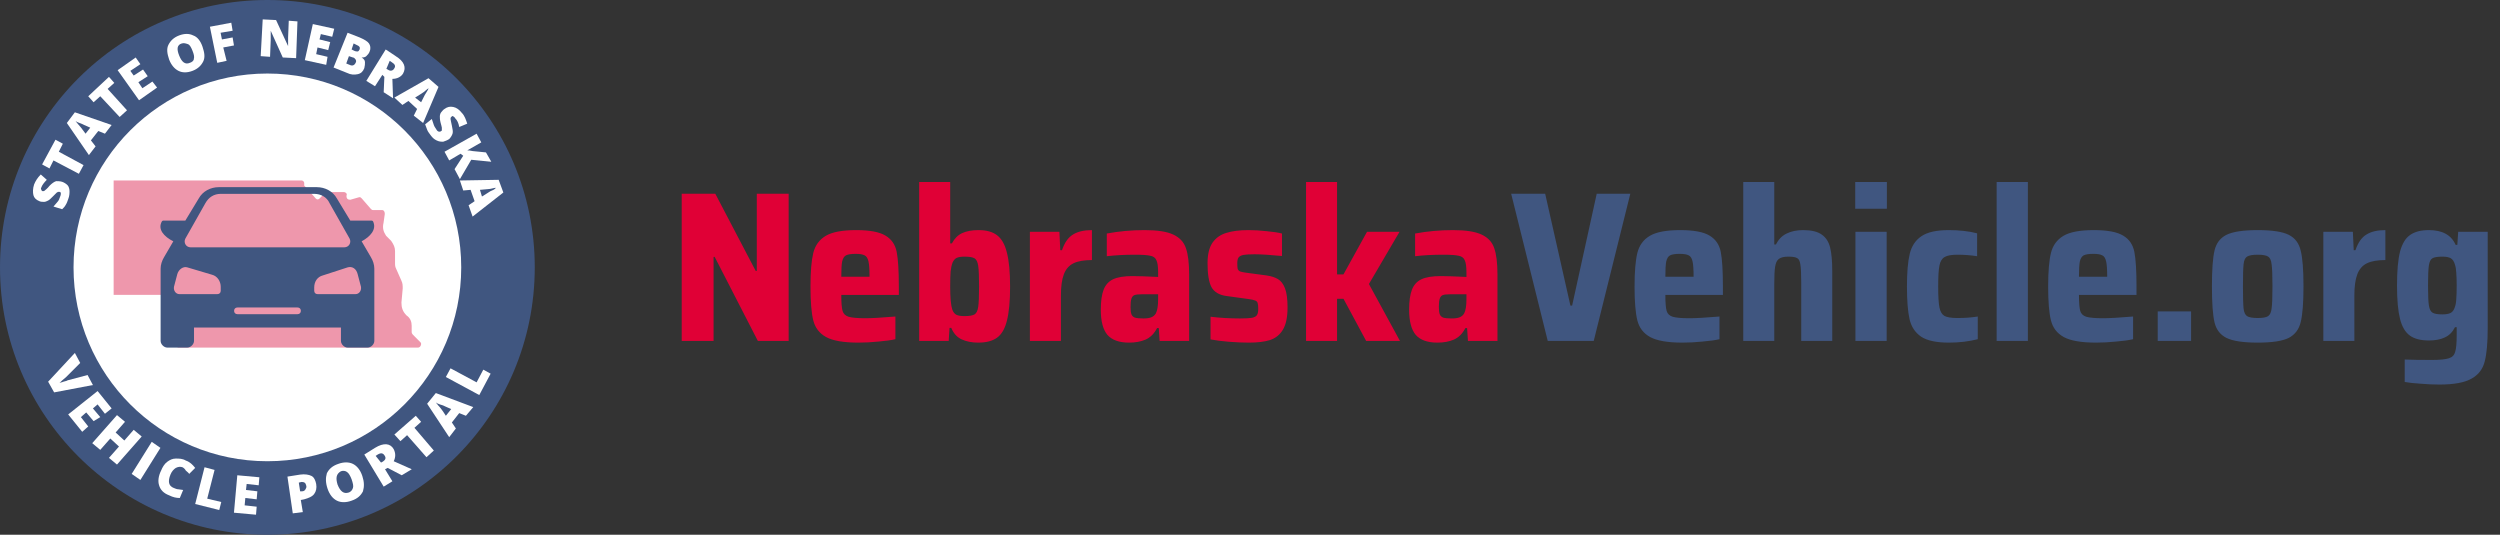 <svg width="374" height="80" viewBox="0 0 374 80" fill="none" xmlns="http://www.w3.org/2000/svg">
<rect x="0" y="0" width="374" height="80" fill="#333333" stroke="none"/>
<g clip-path="url(#clip0_168_1925)">
<path fill-rule="evenodd" clip-rule="evenodd" d="M40 80C17.909 80 0 62.091 0 40C0 17.909 17.909 0 40 0C62.091 0 80 17.909 80 40C80 62.091 62.091 80 40 80Z" fill="#405680"/>
<path fill-rule="evenodd" clip-rule="evenodd" d="M40 69C23.984 69 11 56.016 11 40C11 23.984 23.984 11 40 11C56.016 11 69 23.984 69 40C69 56.016 56.016 69 40 69Z" fill="white"/>
<path d="M17 27V44.115H26.568V52H62.542C62.925 52 63.116 51.423 62.925 51.231L61.777 50.077C61.777 50.077 61.586 49.885 61.586 49.692V48.731C61.586 48.154 61.394 47.577 60.82 47.192C60.246 46.615 60.055 46.038 60.055 45.269L60.246 43.154C60.246 42.769 60.246 42.385 60.055 42L59.289 40.269C59.098 39.885 59.098 39.692 59.098 39.308V37.577C59.098 37 58.907 36.615 58.524 36.038L57.758 35.269C57.376 34.692 57.184 34.115 57.376 33.346L57.567 32C57.567 31.615 57.376 31.423 57.184 31.423H55.845C55.654 31.423 55.654 31.423 55.462 31.231L54.123 29.692C53.931 29.5 53.931 29.5 53.74 29.5L52.401 29.885C52.018 29.885 51.826 29.692 51.826 29.308C52.018 28.923 51.635 28.731 51.444 28.731H48.956C48.765 28.731 48.765 28.731 48.573 28.923L47.808 29.692C47.617 29.885 47.425 29.885 47.234 29.692L45.703 27.962L45.512 27.769V27.385C45.512 27.192 45.32 27 45.129 27H17Z" fill="#EE97AC"/>
<path d="M55.501 38.5L54.102 36.1C55.401 35.4 56.4 34.3 55.8 33.1C55.7 33 55.6 33 55.6 33H52.403L50.405 29.7C49.806 28.6 48.607 28 47.408 28H32.721C31.522 28 30.323 28.6 29.724 29.7L27.726 33H24.429C24.429 33 24.329 33 24.229 33.1C23.529 34.3 24.529 35.4 25.927 36.1L24.529 38.5C24.229 39 24.029 39.6 24.029 40.2V51C24.029 51.5 24.529 52 25.028 52H28.026C28.525 52 29.024 51.5 29.024 51V49H51.005V51C51.005 51.5 51.504 52 52.004 52H55.001C55.501 52 56 51.5 56 51V40.2C56 39.6 55.8 39 55.501 38.5ZM27.726 35.7L30.723 30.4C31.223 29.5 32.022 29 33.021 29H47.008C48.007 29 48.907 29.5 49.306 30.4L52.303 35.7C52.603 36.3 52.203 37 51.504 37H28.525C27.826 37 27.426 36.3 27.726 35.7ZM33.021 43.5C33.021 43.8 32.821 44 32.521 44H26.826C26.327 44 25.927 43.5 26.027 42.9L26.527 41C26.727 40.3 27.426 39.8 28.026 40L31.722 41.1C32.521 41.3 33.021 42.1 33.021 42.9V43.5ZM44.511 47H35.519C35.219 47 35.019 46.8 35.019 46.5C35.019 46.2 35.219 46 35.519 46H44.511C44.81 46 45.01 46.2 45.01 46.5C45.01 46.8 44.81 47 44.511 47ZM53.203 44H47.508C47.208 44 47.008 43.8 47.008 43.5V43C47.008 42.1 47.508 41.4 48.307 41.2L52.004 40C52.703 39.8 53.303 40.2 53.502 41L54.002 42.9C54.102 43.5 53.702 44 53.203 44Z" fill="#405680"/>
<path d="M13.1 56.1L13.9 57.6L8.1 58.7L7.2 57.1L11.2 52.8L12 54.3L9.9 56.4C9.4 56.8 9.1 57.1 8.9 57.3C9.1 57.2 9.3 57.2 9.5 57.1C9.8 57 10 57 10.1 56.9L13.1 56.1Z" fill="white"/>
<path d="M12.3 64.6L10.2 62L14.6 58.5L16.7 61.1L15.7 61.9L14.6 60.5L13.9 61.1L15 62.4L14 63L12.9 61.7L12.1 62.4L13.2 63.8L12.3 64.6Z" fill="white"/>
<path d="M17.5 69.5L16.3 68.5L17.8 66.8L16.5 65.6L15 67.3L13.8 66.3L17.5 62.1L18.7 63.1L17.3 64.7L18.6 65.9L20 64.3L21.2 65.3L17.5 69.5Z" fill="white"/>
<path d="M19.7 70.9L22.7 66.1L24 67L21 71.8L19.7 70.9Z" fill="white"/>
<path d="M27.3 69.9C27 69.8 26.7 69.8 26.3 70C26 70.2 25.7 70.5 25.5 71C25.1 72 25.2 72.7 26 73C26.2 73.1 26.5 73.2 26.7 73.2C26.9 73.2 27.2 73.3 27.4 73.3L26.9 74.5C26.4 74.5 25.9 74.4 25.3 74.1C24.5 73.8 24 73.3 23.8 72.6C23.6 72 23.7 71.2 24.1 70.4C24.3 69.9 24.6 69.4 25 69.1C25.4 68.8 25.8 68.6 26.3 68.6C26.8 68.6 27.3 68.6 27.8 68.9C28.4 69.1 28.8 69.5 29.2 70L28.3 70.9C28.2 70.7 28 70.6 27.8 70.4C27.7 70.2 27.5 70 27.3 69.9Z" fill="white"/>
<path d="M29.2 75.4L30.6 69.9L32.1 70.3L31 74.6L33.1 75.1L32.8 76.3L29.2 75.4Z" fill="white"/>
<path d="M38.3 77L35 76.7L35.5 71.1L38.8 71.4L38.7 72.6L36.9 72.4L36.8 73.3L38.5 73.5L38.4 74.7L36.7 74.5L36.6 75.6L38.4 75.8L38.3 77Z" fill="white"/>
<path d="M47.3 72.4C47.4 73 47.3 73.5 47 73.9C46.7 74.3 46.2 74.5 45.5 74.7L45 74.8L45.3 76.6L43.8 76.8L43 71.3L44.9 71C45.6 70.9 46.2 71 46.6 71.2C47 71.4 47.2 71.9 47.3 72.4ZM44.9 73.5H45.2C45.4 73.5 45.6 73.4 45.7 73.2C45.8 73 45.9 72.9 45.8 72.6C45.7 72.2 45.5 72.1 45.1 72.1L44.7 72.2L44.9 73.5Z" fill="white"/>
<path d="M54.2 71.2C54.5 72.1 54.5 72.8 54.3 73.5C54 74.1 53.5 74.6 52.6 74.9C51.8 75.2 51 75.2 50.4 74.9C49.8 74.6 49.3 74 49 73.1C48.7 72.2 48.7 71.5 48.9 70.8C49.2 70.2 49.7 69.7 50.6 69.4C51.4 69.1 52.2 69.1 52.8 69.4C53.4 69.7 53.9 70.3 54.2 71.2ZM50.5 72.5C50.9 73.5 51.4 73.9 52.1 73.7C52.5 73.6 52.7 73.3 52.8 73C52.9 72.7 52.8 72.3 52.6 71.7C52.4 71.2 52.2 70.8 51.9 70.6C51.6 70.4 51.3 70.4 51 70.5C50.3 70.9 50.2 71.5 50.5 72.5Z" fill="white"/>
<path d="M57.6 70.2L58.7 72L57.4 72.8L54.5 68L56.1 67C57.4 66.2 58.4 66.3 58.9 67.2C59.2 67.8 59.2 68.4 58.9 69L61.6 70.2L60.1 71.1L58 70L57.6 70.2ZM57 69.2L57.2 69.1C57.7 68.8 57.8 68.5 57.5 68.1C57.3 67.8 57 67.7 56.5 68L56.2 68.2L57 69.2Z" fill="white"/>
<path d="M64.9 67.4L63.8 68.4L60.9 65.1L59.9 66L59 65L62.2 62.2L63 63.1L62 64L64.9 67.4Z" fill="white"/>
<path d="M69.7 62.2L68.7 61.8L67.6 63.2L68.2 64.1L67.2 65.4L63.9 60.4L65.2 58.8L70.8 60.9L69.7 62.2ZM67.5 61.2L66.6 60.8C66.4 60.7 66.2 60.6 65.8 60.5C65.5 60.4 65.3 60.3 65.2 60.2C65.3 60.3 65.4 60.5 65.6 60.7C65.8 60.9 66.2 61.4 66.7 62.2L67.5 61.2Z" fill="white"/>
<path d="M71.7 59.1L66.7 56.4L67.4 55.1L71.3 57.2L72.3 55.3L73.4 55.9L71.7 59.1Z" fill="white"/>
<path d="M9.3 27.2C9.6 27.3 9.9 27.5 10.1 27.7C10.3 27.9 10.4 28.3 10.4 28.6C10.4 28.9 10.4 29.3 10.2 29.8C10.1 30.1 10 30.4 9.8 30.7C9.7 30.9 9.5 31.1 9.3 31.3L8 30.9C8.2 30.7 8.4 30.4 8.6 30.2C8.8 30 8.9 29.7 9 29.4C9.1 29.2 9.1 29 9.1 28.9C9.1 28.8 9 28.7 8.9 28.7C8.8 28.7 8.8 28.7 8.7 28.7C8.6 28.7 8.6 28.8 8.5 28.8C8.4 28.9 8.2 29.1 7.9 29.4C7.6 29.7 7.4 29.9 7.2 30C7 30.1 6.8 30.2 6.6 30.2C6.4 30.2 6.1 30.2 5.9 30.1C5.4 29.9 5.1 29.6 5 29.2C4.9 28.8 4.9 28.2 5.1 27.6C5.3 27.1 5.6 26.6 6.1 26.1L7 26.9C6.6 27.3 6.3 27.7 6.2 28C6.1 28.2 6.1 28.3 6.2 28.4C6.2 28.5 6.3 28.6 6.4 28.6C6.5 28.6 6.6 28.6 6.7 28.5C6.8 28.4 7.1 28.2 7.4 27.8C7.8 27.4 8.1 27.2 8.4 27.1C8.6 27.1 9 27.1 9.3 27.2Z" fill="white"/>
<path d="M12.5 24.7L11.8 26L8 24L7.4 25.2L6.3 24.6L8.3 20.9L9.4 21.5L8.8 22.7L12.5 24.7Z" fill="white"/>
<path d="M15.7 20L14.7 19.6L13.6 21L14.3 21.9L13.3 23.2L10 18.4L11.2 16.8L16.7 18.7L15.7 20ZM13.5 19.1L12.6 18.7C12.4 18.6 12.2 18.5 11.9 18.4C11.6 18.3 11.4 18.2 11.3 18.1C11.4 18.2 11.5 18.4 11.7 18.6C11.9 18.8 12.3 19.3 12.8 20L13.5 19.1Z" fill="white"/>
<path d="M19 16.5L17.9 17.5L15 14.4L14 15.3L13.2 14.4L16.3 11.5L17.1 12.4L16.1 13.3L19 16.5Z" fill="white"/>
<path d="M23.5 13.1L20.8 15L17.6 10.5L20.3 8.6L21 9.6L19.5 10.6L20 11.3L21.4 10.4L22.1 11.4L20.7 12.3L21.3 13.2L22.8 12.2L23.5 13.1Z" fill="white"/>
<path d="M30.3 7C30.6 7.9 30.7 8.6 30.4 9.2C30.1 9.8 29.6 10.3 28.8 10.6C28 10.9 27.3 10.9 26.7 10.6C26.1 10.3 25.6 9.7 25.3 8.9C25 8 24.9 7.3 25.2 6.7C25.5 6.1 26 5.6 26.8 5.3C27.6 5 28.3 5 28.9 5.3C29.5 5.5 30 6.1 30.3 7ZM26.8 8.3C27.2 9.3 27.7 9.7 28.4 9.4C28.7 9.3 29 9.1 29 8.8C29.1 8.5 29 8.1 28.8 7.6C28.6 7.1 28.4 6.7 28.1 6.6C27.8 6.5 27.5 6.4 27.2 6.5C26.5 6.7 26.4 7.3 26.8 8.3Z" fill="white"/>
<path d="M33.9 9.1L32.5 9.4L31.4 4L34.6 3.4L34.8 4.6L33 4.9L33.2 5.9L34.8 5.6L35 6.8L33.4 7.1L33.9 9.1Z" fill="white"/>
<path d="M44.3 8.7L42.3 8.6L40.5 4.6C40.5 5.2 40.5 5.7 40.5 6L40.4 8.5L39 8.4L39.3 2.9L41.3 3L43.1 6.9C43.1 6.3 43.1 5.9 43.1 5.6L43.2 3.1L44.5 3.2L44.3 8.7Z" fill="white"/>
<path d="M48.8 9.7L45.6 9L46.8 3.6L50 4.3L49.7 5.5L48 5.1L47.8 5.9L49.4 6.3L49.1 7.5L47.5 7.1L47.3 8.1L49 8.5L48.8 9.7Z" fill="white"/>
<path d="M52 4.9L53.8 5.6C54.5 5.9 55 6.2 55.2 6.5C55.4 6.8 55.5 7.2 55.3 7.7C55.2 8 55 8.2 54.8 8.4C54.6 8.6 54.3 8.6 54.1 8.6C54.4 8.8 54.6 9 54.6 9.3C54.6 9.6 54.6 9.8 54.5 10.2C54.3 10.7 54 11 53.5 11.1C53 11.2 52.5 11.2 51.9 10.9L49.9 10.1L52 4.9ZM52.2 8.4L51.8 9.5L52.3 9.7C52.7 9.9 53 9.8 53.2 9.4C53.3 9.2 53.3 9.1 53.2 8.9C53.1 8.8 53 8.6 52.8 8.6L52.2 8.4ZM52.6 7.4L53 7.6C53.2 7.7 53.4 7.7 53.5 7.7C53.6 7.7 53.7 7.6 53.8 7.4C53.9 7.1 53.8 6.9 53.3 6.7L52.9 6.5L52.6 7.4Z" fill="white"/>
<path d="M57.2 11.2L56.1 12.9L54.8 12.1L57.7 7.4L59.2 8.4C60.5 9.2 60.8 10.1 60.3 11C60 11.5 59.4 11.8 58.7 11.8L58.8 14.7L57.4 13.8L57.5 11.5L57.2 11.2ZM57.8 10.3L58 10.4C58.4 10.7 58.8 10.6 59 10.2C59.2 9.9 59.1 9.6 58.6 9.3L58.3 9.1L57.8 10.3Z" fill="white"/>
<path d="M61.9 17.3L62.4 16.3L61.1 15.1L60.2 15.7L59 14.6L64.1 11.7L65.6 13L63.3 18.4L61.9 17.3ZM63 15.3L63.4 14.5C63.5 14.3 63.6 14.1 63.8 13.8C64 13.5 64.1 13.3 64.1 13.2C64 13.3 63.8 13.4 63.6 13.6C63.4 13.8 62.9 14.1 62.1 14.6L63 15.3Z" fill="white"/>
<path d="M67.2 20.8C66.9 21 66.6 21.1 66.3 21.2C66 21.2 65.7 21.2 65.3 21C64.9 20.8 64.7 20.6 64.4 20.2C64.2 19.9 64 19.7 63.9 19.4C63.8 19.1 63.7 18.9 63.6 18.6L64.6 17.8C64.7 18.1 64.8 18.4 64.9 18.7C65 19 65.2 19.2 65.3 19.4C65.4 19.6 65.6 19.7 65.7 19.7C65.8 19.7 65.9 19.7 66 19.6C66.1 19.6 66.1 19.5 66.1 19.4C66.1 19.3 66.1 19.2 66.1 19.1C66.1 19 66 18.7 65.9 18.3C65.8 17.9 65.8 17.6 65.8 17.4C65.8 17.2 65.9 16.9 66 16.8C66.1 16.7 66.3 16.4 66.5 16.3C66.9 16 67.3 15.9 67.8 16C68.3 16.1 68.7 16.4 69.1 16.9C69.5 17.3 69.7 17.9 69.9 18.5L68.7 19C68.6 18.4 68.4 18 68.1 17.7C68 17.5 67.9 17.5 67.8 17.4C67.7 17.3 67.6 17.4 67.5 17.5C67.4 17.6 67.4 17.7 67.4 17.8C67.4 17.9 67.5 18.3 67.6 18.8C67.7 19.3 67.8 19.7 67.7 20C67.6 20.3 67.4 20.6 67.2 20.8Z" fill="white"/>
<path d="M68.8 26.8L68 25.3L69.3 23.3L68.9 23L67.2 24L66.5 22.7L71.3 20L72 21.3L69.9 22.5C70.1 22.5 70.3 22.5 70.7 22.6L72.7 22.8L73.5 24.2L70.5 23.9L68.8 26.8Z" fill="white"/>
<path d="M70.1 30.7L71 30.1L70.4 28.4L69.3 28.5L68.8 27L74.6 26.9L75.3 28.8L70.7 32.4L70.1 30.7ZM72.1 29.4L72.9 28.9C73.1 28.8 73.3 28.6 73.6 28.5C73.9 28.4 74.1 28.2 74.2 28.1C74.1 28.1 73.9 28.1 73.6 28.2C73.3 28.3 72.7 28.3 71.8 28.4L72.1 29.4Z" fill="white"/>
</g>
<path d="M113.376 51L106.912 38.424H106.752V51H101.984V28.984H107.008L113.056 40.536H113.216V28.984H117.984V51H113.376ZM134.465 44.12H125.857C125.857 45.272 125.921 46.072 126.049 46.52C126.177 46.947 126.475 47.235 126.945 47.384C127.435 47.533 128.289 47.608 129.505 47.608C130.422 47.608 131.905 47.523 133.953 47.352V50.744C133.313 50.893 132.47 51.011 131.425 51.096C130.401 51.203 129.398 51.256 128.417 51.256C126.219 51.256 124.609 50.979 123.585 50.424C122.582 49.869 121.942 49.037 121.665 47.928C121.387 46.819 121.249 45.133 121.249 42.872C121.249 40.653 121.387 38.979 121.665 37.848C121.942 36.717 122.561 35.864 123.521 35.288C124.481 34.712 125.995 34.424 128.065 34.424C130.113 34.424 131.585 34.701 132.481 35.256C133.377 35.789 133.931 36.6 134.145 37.688C134.358 38.776 134.465 40.504 134.465 42.872V44.12ZM128.001 37.976C127.339 37.976 126.859 38.051 126.561 38.2C126.283 38.349 126.091 38.659 125.985 39.128C125.899 39.576 125.857 40.333 125.857 41.4H130.081C130.081 40.312 130.027 39.544 129.921 39.096C129.814 38.627 129.622 38.328 129.345 38.2C129.067 38.051 128.619 37.976 128.001 37.976ZM146.341 51.256C145.403 51.256 144.581 51.096 143.877 50.776C143.173 50.456 142.651 49.88 142.309 49.048H142.053L141.925 51H137.509V27.224H142.149V36.408H142.405C142.789 35.683 143.301 35.171 143.941 34.872C144.603 34.573 145.413 34.424 146.373 34.424C147.568 34.424 148.496 34.68 149.157 35.192C149.84 35.704 150.331 36.568 150.629 37.784C150.949 39 151.109 40.696 151.109 42.872C151.109 45.069 150.949 46.776 150.629 47.992C150.331 49.187 149.84 50.029 149.157 50.52C148.475 51.011 147.536 51.256 146.341 51.256ZM144.293 47.288C145.019 47.288 145.52 47.203 145.797 47.032C146.075 46.861 146.256 46.488 146.341 45.912C146.427 45.336 146.469 44.312 146.469 42.84C146.469 41.368 146.427 40.344 146.341 39.768C146.256 39.192 146.075 38.819 145.797 38.648C145.52 38.477 145.019 38.392 144.293 38.392C143.781 38.392 143.387 38.456 143.109 38.584C142.853 38.712 142.651 38.947 142.501 39.288C142.373 39.608 142.277 40.045 142.213 40.6C142.171 41.155 142.149 41.901 142.149 42.84C142.149 44.568 142.256 45.731 142.469 46.328C142.597 46.691 142.8 46.947 143.077 47.096C143.355 47.224 143.76 47.288 144.293 47.288ZM154.072 34.68H158.488L158.616 37.432H158.872C159.256 36.301 159.8 35.523 160.504 35.096C161.208 34.648 162.157 34.424 163.352 34.424V38.904C162.178 38.904 161.261 39.064 160.6 39.384C159.938 39.704 159.458 40.248 159.16 41.016C158.861 41.784 158.712 42.861 158.712 44.248V51H154.072V34.68ZM168.904 51.256C167.432 51.256 166.355 50.872 165.672 50.104C165.011 49.315 164.68 48.056 164.68 46.328C164.68 45.069 164.819 44.077 165.096 43.352C165.374 42.627 165.843 42.104 166.504 41.784C167.187 41.464 168.147 41.304 169.384 41.304C170.302 41.304 171.592 41.347 173.256 41.432V40.76C173.256 39.885 173.171 39.277 173 38.936C172.851 38.573 172.552 38.349 172.104 38.264C171.656 38.157 170.878 38.104 169.768 38.104C168.254 38.104 166.856 38.179 165.576 38.328V34.936C167.39 34.595 169.278 34.424 171.24 34.424C173.16 34.424 174.59 34.648 175.528 35.096C176.488 35.544 177.118 36.227 177.416 37.144C177.736 38.04 177.896 39.352 177.896 41.08V51H173.48L173.352 49.08H173.096C172.67 49.912 172.094 50.488 171.368 50.808C170.664 51.107 169.843 51.256 168.904 51.256ZM171.048 47.64C171.539 47.64 171.923 47.587 172.2 47.48C172.499 47.373 172.734 47.181 172.904 46.904C173.139 46.477 173.256 45.752 173.256 44.728V44.024H170.792C170.302 44.024 169.939 44.067 169.704 44.152C169.491 44.237 169.342 44.419 169.256 44.696C169.171 44.952 169.128 45.357 169.128 45.912C169.128 46.403 169.171 46.765 169.256 47C169.342 47.235 169.512 47.405 169.768 47.512C170.046 47.597 170.472 47.64 171.048 47.64ZM186.825 51.256C185.908 51.256 184.916 51.213 183.849 51.128C182.782 51.043 181.865 50.925 181.097 50.776V47.384C182.505 47.555 183.977 47.64 185.513 47.64C186.345 47.64 186.942 47.608 187.305 47.544C187.689 47.459 187.934 47.32 188.041 47.128C188.169 46.936 188.233 46.627 188.233 46.2C188.233 45.773 188.201 45.475 188.137 45.304C188.073 45.133 187.945 45.016 187.753 44.952C187.561 44.867 187.22 44.792 186.729 44.728L183.465 44.28C182.377 44.131 181.63 43.683 181.225 42.936C180.841 42.189 180.649 41.005 180.649 39.384C180.649 38.061 180.894 37.037 181.385 36.312C181.897 35.587 182.59 35.096 183.465 34.84C184.34 34.563 185.438 34.424 186.761 34.424C187.614 34.424 188.521 34.477 189.481 34.584C190.441 34.669 191.209 34.787 191.785 34.936V38.296C189.993 38.125 188.628 38.04 187.689 38.04C186.942 38.04 186.388 38.072 186.025 38.136C185.684 38.2 185.438 38.328 185.289 38.52C185.161 38.691 185.097 38.979 185.097 39.384C185.097 39.789 185.118 40.077 185.161 40.248C185.225 40.397 185.332 40.515 185.481 40.6C185.652 40.664 185.95 40.728 186.377 40.792L189.481 41.208C190.185 41.315 190.75 41.496 191.177 41.752C191.625 42.008 191.977 42.467 192.233 43.128C192.489 43.789 192.617 44.749 192.617 46.008C192.617 47.459 192.382 48.568 191.913 49.336C191.465 50.083 190.825 50.595 189.993 50.872C189.182 51.128 188.126 51.256 186.825 51.256ZM204.376 51L200.984 44.696H200.024V51H195.384V27.224H200.024V41.048H200.984L204.504 34.68H209.368L204.792 42.488L209.432 51H204.376ZM215.029 51.256C213.557 51.256 212.48 50.872 211.797 50.104C211.136 49.315 210.805 48.056 210.805 46.328C210.805 45.069 210.944 44.077 211.221 43.352C211.499 42.627 211.968 42.104 212.629 41.784C213.312 41.464 214.272 41.304 215.509 41.304C216.427 41.304 217.717 41.347 219.381 41.432V40.76C219.381 39.885 219.296 39.277 219.125 38.936C218.976 38.573 218.677 38.349 218.229 38.264C217.781 38.157 217.003 38.104 215.893 38.104C214.379 38.104 212.981 38.179 211.701 38.328V34.936C213.515 34.595 215.403 34.424 217.365 34.424C219.285 34.424 220.715 34.648 221.653 35.096C222.613 35.544 223.243 36.227 223.541 37.144C223.861 38.04 224.021 39.352 224.021 41.08V51H219.605L219.477 49.08H219.221C218.795 49.912 218.219 50.488 217.493 50.808C216.789 51.107 215.968 51.256 215.029 51.256ZM217.173 47.64C217.664 47.64 218.048 47.587 218.325 47.48C218.624 47.373 218.859 47.181 219.029 46.904C219.264 46.477 219.381 45.752 219.381 44.728V44.024H216.917C216.427 44.024 216.064 44.067 215.829 44.152C215.616 44.237 215.467 44.419 215.381 44.696C215.296 44.952 215.253 45.357 215.253 45.912C215.253 46.403 215.296 46.765 215.381 47C215.467 47.235 215.637 47.405 215.893 47.512C216.171 47.597 216.597 47.64 217.173 47.64Z" fill="#E00036"/>
<path d="M231.542 51L226.07 28.984H231.158L234.934 45.72H235.19L238.87 28.984H243.894L238.422 51H231.542ZM257.746 44.12H249.138C249.138 45.272 249.202 46.072 249.33 46.52C249.458 46.947 249.757 47.235 250.226 47.384C250.717 47.533 251.57 47.608 252.786 47.608C253.703 47.608 255.186 47.523 257.234 47.352V50.744C256.594 50.893 255.751 51.011 254.706 51.096C253.682 51.203 252.679 51.256 251.698 51.256C249.501 51.256 247.89 50.979 246.866 50.424C245.863 49.869 245.223 49.037 244.946 47.928C244.669 46.819 244.53 45.133 244.53 42.872C244.53 40.653 244.669 38.979 244.946 37.848C245.223 36.717 245.842 35.864 246.802 35.288C247.762 34.712 249.277 34.424 251.346 34.424C253.394 34.424 254.866 34.701 255.762 35.256C256.658 35.789 257.213 36.6 257.426 37.688C257.639 38.776 257.746 40.504 257.746 42.872V44.12ZM251.282 37.976C250.621 37.976 250.141 38.051 249.842 38.2C249.565 38.349 249.373 38.659 249.266 39.128C249.181 39.576 249.138 40.333 249.138 41.4H253.362C253.362 40.312 253.309 39.544 253.202 39.096C253.095 38.627 252.903 38.328 252.626 38.2C252.349 38.051 251.901 37.976 251.282 37.976ZM269.463 42.264C269.463 40.963 269.42 40.067 269.335 39.576C269.271 39.064 269.111 38.744 268.855 38.616C268.62 38.467 268.183 38.392 267.543 38.392C266.881 38.392 266.401 38.509 266.103 38.744C265.825 38.957 265.644 39.341 265.559 39.896C265.473 40.429 265.431 41.315 265.431 42.552V51H260.791V27.224H265.431V36.568H265.687C266.071 35.8 266.604 35.256 267.286 34.936C267.969 34.595 268.791 34.424 269.751 34.424C270.988 34.424 271.916 34.648 272.535 35.096C273.153 35.523 273.569 36.163 273.783 37.016C273.996 37.869 274.103 39.032 274.103 40.504V51H269.463V42.264ZM277.54 31.224V27.224H282.276V31.224H277.54ZM277.572 51V34.68H282.244V51H277.572ZM295.872 50.744C294.549 51.085 293.109 51.256 291.552 51.256C289.675 51.256 288.288 50.957 287.392 50.36C286.496 49.741 285.92 48.867 285.664 47.736C285.408 46.584 285.28 44.952 285.28 42.84C285.28 40.749 285.419 39.128 285.696 37.976C285.973 36.824 286.549 35.949 287.424 35.352C288.32 34.733 289.685 34.424 291.52 34.424C293.12 34.424 294.539 34.584 295.776 34.904V38.328C294.816 38.179 293.835 38.104 292.832 38.104C291.936 38.104 291.296 38.221 290.912 38.456C290.528 38.669 290.272 39.085 290.144 39.704C290.016 40.323 289.952 41.368 289.952 42.84C289.952 44.333 290.016 45.389 290.144 46.008C290.272 46.627 290.517 47.043 290.88 47.256C291.264 47.469 291.915 47.576 292.832 47.576C293.941 47.576 294.955 47.501 295.872 47.352V50.744ZM298.697 51V27.224H303.369V51H298.697ZM319.621 44.12H311.013C311.013 45.272 311.077 46.072 311.205 46.52C311.333 46.947 311.632 47.235 312.101 47.384C312.592 47.533 313.445 47.608 314.661 47.608C315.578 47.608 317.061 47.523 319.109 47.352V50.744C318.469 50.893 317.626 51.011 316.581 51.096C315.557 51.203 314.554 51.256 313.573 51.256C311.376 51.256 309.765 50.979 308.741 50.424C307.738 49.869 307.098 49.037 306.821 47.928C306.544 46.819 306.405 45.133 306.405 42.872C306.405 40.653 306.544 38.979 306.821 37.848C307.098 36.717 307.717 35.864 308.677 35.288C309.637 34.712 311.152 34.424 313.221 34.424C315.269 34.424 316.741 34.701 317.637 35.256C318.533 35.789 319.088 36.6 319.301 37.688C319.514 38.776 319.621 40.504 319.621 42.872V44.12ZM313.157 37.976C312.496 37.976 312.016 38.051 311.717 38.2C311.44 38.349 311.248 38.659 311.141 39.128C311.056 39.576 311.013 40.333 311.013 41.4H315.237C315.237 40.312 315.184 39.544 315.077 39.096C314.97 38.627 314.778 38.328 314.501 38.2C314.224 38.051 313.776 37.976 313.157 37.976ZM322.794 51V46.584H327.786V51H322.794ZM337.753 51.256C335.598 51.256 334.041 51.021 333.081 50.552C332.142 50.083 331.545 49.304 331.289 48.216C331.033 47.107 330.905 45.315 330.905 42.84C330.905 40.365 331.033 38.584 331.289 37.496C331.545 36.387 332.142 35.597 333.081 35.128C334.041 34.659 335.598 34.424 337.753 34.424C339.908 34.424 341.454 34.659 342.393 35.128C343.332 35.597 343.929 36.387 344.185 37.496C344.462 38.584 344.601 40.365 344.601 42.84C344.601 45.293 344.462 47.075 344.185 48.184C343.929 49.272 343.332 50.061 342.393 50.552C341.454 51.021 339.908 51.256 337.753 51.256ZM337.753 47.576C338.521 47.576 339.044 47.48 339.321 47.288C339.598 47.096 339.769 46.712 339.833 46.136C339.918 45.56 339.961 44.461 339.961 42.84C339.961 41.219 339.918 40.12 339.833 39.544C339.769 38.947 339.598 38.563 339.321 38.392C339.044 38.2 338.521 38.104 337.753 38.104C336.985 38.104 336.452 38.2 336.153 38.392C335.876 38.563 335.705 38.936 335.641 39.512C335.577 40.088 335.545 41.197 335.545 42.84C335.545 44.483 335.577 45.592 335.641 46.168C335.705 46.723 335.876 47.096 336.153 47.288C336.452 47.48 336.985 47.576 337.753 47.576ZM347.572 34.68H351.988L352.116 37.432H352.372C352.756 36.301 353.3 35.523 354.004 35.096C354.708 34.648 355.657 34.424 356.852 34.424V38.904C355.678 38.904 354.761 39.064 354.1 39.384C353.438 39.704 352.958 40.248 352.66 41.016C352.361 41.784 352.212 42.861 352.212 44.248V51H347.572V34.68ZM364.929 57.528C364.011 57.528 363.062 57.485 362.081 57.4C361.121 57.336 360.342 57.251 359.745 57.144V53.784C360.683 53.827 362.027 53.848 363.777 53.848C365.014 53.848 365.878 53.763 366.369 53.592C366.859 53.443 367.169 53.123 367.297 52.632C367.446 52.163 367.521 51.32 367.521 50.104V48.952H367.265C366.902 49.677 366.39 50.189 365.729 50.488C365.089 50.787 364.299 50.936 363.361 50.936C362.145 50.936 361.195 50.691 360.513 50.2C359.83 49.709 359.339 48.877 359.041 47.704C358.742 46.509 358.593 44.845 358.593 42.712C358.593 40.536 358.742 38.851 359.041 37.656C359.361 36.461 359.862 35.629 360.545 35.16C361.227 34.669 362.166 34.424 363.361 34.424C365.387 34.424 366.721 35.16 367.361 36.632H367.617L367.745 34.68H372.161V49.08C372.161 51.277 372.011 52.941 371.713 54.072C371.435 55.203 370.785 56.056 369.761 56.632C368.737 57.229 367.126 57.528 364.929 57.528ZM365.377 47.032C365.931 47.032 366.347 46.957 366.625 46.808C366.902 46.659 367.105 46.381 367.233 45.976C367.361 45.656 367.435 45.251 367.457 44.76C367.499 44.269 367.521 43.587 367.521 42.712C367.521 41.901 367.499 41.261 367.457 40.792C367.435 40.301 367.371 39.907 367.265 39.608C367.137 39.139 366.934 38.819 366.657 38.648C366.379 38.477 365.953 38.392 365.377 38.392C364.651 38.392 364.15 38.477 363.873 38.648C363.617 38.797 363.446 39.149 363.361 39.704C363.275 40.259 363.233 41.261 363.233 42.712C363.233 44.141 363.275 45.133 363.361 45.688C363.446 46.243 363.627 46.605 363.905 46.776C364.182 46.947 364.673 47.032 365.377 47.032Z" fill="#405680"/>
<defs>
<clipPath id="clip0_168_1925">
<rect width="80" height="80" fill="white"/>
</clipPath>
</defs>
</svg>
